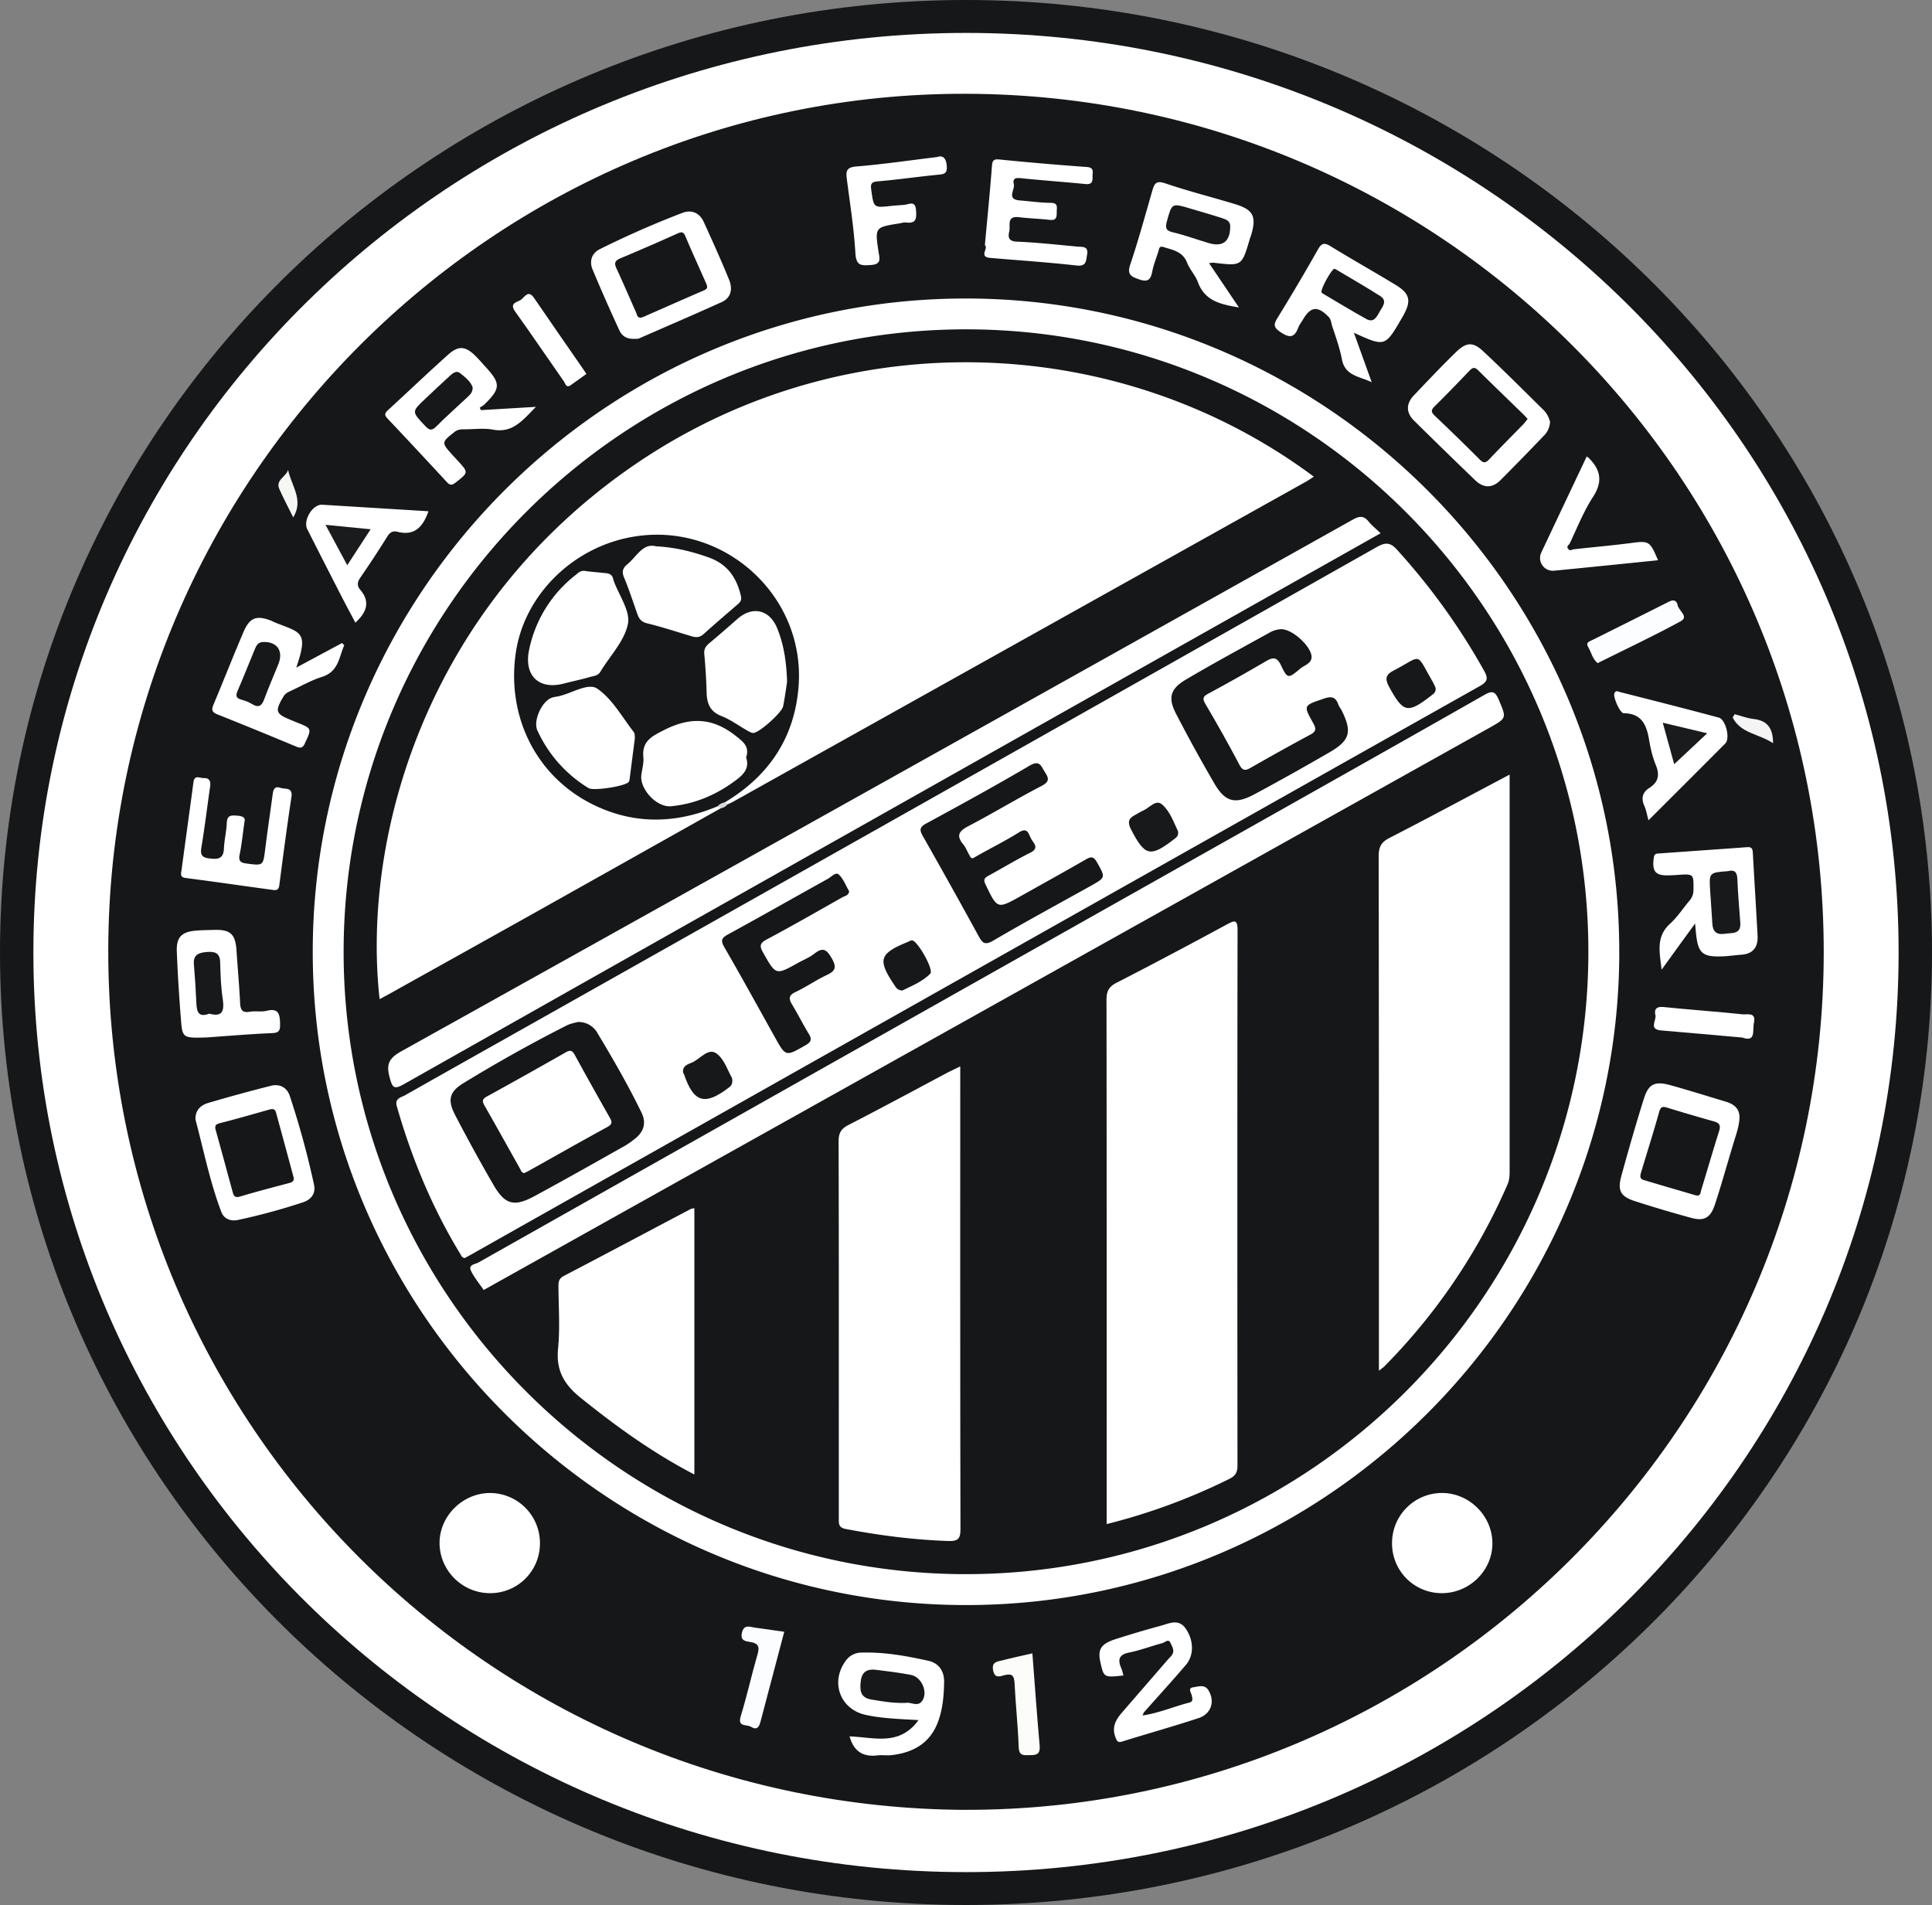 <svg xmlns="http://www.w3.org/2000/svg" width="500" height="493" fill="none"><rect width="100%" height="100%" fill="#808080" stroke="none"/><path fill="#151718" d="M250 493c138.07 0 250-110.36 250-246.5S388.07 0 250 0 0 110.36 0 246.5 111.93 493 250 493Z"/><path fill="#fff" d="M250 484.49c133.3 0 241.36-106.55 241.36-238C491.36 115.07 383.3 8.52 250 8.52S8.64 115.06 8.64 246.5 116.7 484.49 250 484.49Z"/><path fill="#151718" d="M249.9 468.38c-122.92-.55-221.98-99.87-221.88-222.33.09-122.4 100.16-222.14 222.08-221.78 122.92.37 221.98 99.84 221.88 222.3-.1 122.4-100.17 221.99-222.08 221.8Z"/><path fill="#fff" d="M419.07 246.6c-.18 93.04-76.25 168.9-169.27 168.78-93.16-.13-169.12-76.38-168.86-169.5C81.21 152.83 157.4 77 250.36 77.25c93.08.25 168.88 76.34 168.7 169.34ZM373.04 412.3a12.85 12.85 0 0 1-12.78-13 12.95 12.95 0 0 1 12.91-12.93c7.04 0 12.98 5.85 13.06 12.9.09 7.13-5.93 13.08-13.19 13.03ZM139.74 399.43a12.86 12.86 0 0 1-12.92 12.87c-7.1 0-12.97-5.77-13.06-12.85-.09-7.1 6.02-13.14 13.2-13.07a12.96 12.96 0 0 1 12.78 13.05Z"/><path fill="#fff" d="M401.15 109.14a5.4 5.4 0 0 1-1.7 3.72c-3.68 3.85-7.4 7.68-11.17 11.44-2.1 2.09-4.38 2.03-6.5-.02a1511.45 1511.45 0 0 1-15.86-15.46c-2.08-2.07-2.04-4.38 0-6.51 3.61-3.79 7.19-7.6 10.95-11.24 2.62-2.54 4.34-2.62 6.95-.2 5.32 4.97 10.46 10.13 15.65 15.24.9.89 1.4 2 1.68 3.03ZM50.6 289.82c-.15-2.42 1.28-3.79 3.24-4.37 5.38-1.6 10.8-3.06 16.24-4.45 2.28-.57 4.17.38 4.92 2.63a222.98 222.98 0 0 1 6.28 23.01c.47 2.18-.72 3.79-2.83 4.5a161.42 161.42 0 0 1-16.83 4.57c-1.87.4-3.63-.2-4.34-2.07-2.95-7.74-4.54-15.86-6.67-23.82ZM450.15 289.7c-.15 1.95-.8 3.78-1.37 5.65-1.68 5.46-3.18 10.97-4.97 16.4-1.13 3.43-2.8 4.33-6.07 3.44a325.02 325.02 0 0 1-14.68-4.36c-3.68-1.2-4.5-2.73-3.45-6.53 1.84-6.7 3.75-13.36 5.83-19.98 1.2-3.8 2.83-4.58 6.79-3.5 4.81 1.33 9.58 2.83 14.37 4.27 2.28.66 3.8 1.97 3.55 4.6ZM164.72 87.66c-2.58.24-3.77-.74-4.44-2.2a457.35 457.35 0 0 1-6.92-15.71c-.87-2.1-.29-4.19 1.87-5.27a244.6 244.6 0 0 1 21.32-9.37c2.4-.93 4.5-.07 5.61 2.39 2.24 4.94 4.49 9.87 6.52 14.87.93 2.27.65 4.64-1.89 5.8-7.07 3.2-14.2 6.27-21.33 9.38-.45.19-1.01.15-.74.11ZM124.46 106.14l14.24-.85c-3.4 3.41-5.93 6.85-11.09 5.9-2.38-.44-4.91-.09-7.38-.09-.9 0-1.74.02-2.57.67-3.43 2.69-3.47 2.75-.57 5.96l1.46 1.59c2.73 2.95 2.67 3-.66 5.58-.97.74-1.48.7-2.26-.16-5.09-5.5-10.2-10.99-15.34-16.43-.84-.89-.76-1.39.12-2.17 5.23-4.78 10.33-9.69 15.62-14.4 2.72-2.42 4.54-2.14 7.17.53.87.87 1.67 1.81 2.5 2.72 3.9 4.24 3.87 5.56-.3 9.65-.37.35-.84.59-1.25.88l.31.62ZM312.9 68.1l7.74 11.47c-4.67-.8-8.8-1.63-10.61-6.52-.66-1.8-2.12-3.3-2.82-5.09-1.13-2.85-3.63-3.26-6.05-4.01-1.17-.37-1.14.37-1.34 1.02-.55 1.76-1.27 3.48-1.61 5.28-.4 2.1-1.12 2.85-3.38 2.06-2.07-.73-3.22-1.2-2.31-3.89 2.12-6.28 3.85-12.7 5.7-19.08.51-1.77.96-2.7 3.32-1.9 5.89 2 11.95 3.53 17.91 5.33 4.87 1.46 5.75 3.13 4.4 7.9-.12.4-.3.77-.4 1.16-2.06 7.02-2.06 7.02-9.2 6.18-.3-.06-.6.01-1.34.08ZM438.69 239c-2.99 4.1-5.65 7.78-8.66 11.94-.55-4.6-1.48-8.53 2.14-11.85 1.88-1.7 3.32-3.9 4.95-5.87a4.12 4.12 0 0 0 1.14-2.72c.07-4.38.13-4.38-4.19-4.07-.71.06-1.43.08-2.14.1-3.54.13-4.43-1-3.93-4.6.16-1.12.84-1.02 1.5-1.07 7.56-.55 15.14-1.06 22.7-1.62 1.13-.08 1.37.44 1.43 1.43.39 7.17.85 14.33 1.23 21.5.15 2.9-1.14 4.7-4.22 4.91-1.53.1-3.07.34-4.6.41-5.53.24-6.62-.74-7.15-6.27l-.2-2.23ZM350.38 86.1 355 98.92c-2.99-1.5-6.9-1.57-7.71-5.91-.55-2.9-1.56-5.71-2.49-8.52-.28-.84-.28-1.8-1-2.53-2.78-2.84-4.6-2.66-6.59.73-.42.7-.95 1.37-1.23 2.12-.96 2.56-2.21 2.72-4.49 1.2-1.78-1.19-2.03-1.88-.89-3.71a538.6 538.6 0 0 0 10.46-17.7c.9-1.6 1.6-1.92 3.25-.9 5.57 3.42 11.29 6.63 16.88 10.03 3.7 2.24 4.1 4.13 2 7.88l-.45.8c-4.29 7.37-4.29 7.37-12.37 3.7ZM76.67 172.77l11.86-6.36c.18.2.37.38.56.57-1.37 3.08-1.45 6.86-5.79 8.2-2.7.85-5.23 2.3-7.81 3.5-.8.38-1.61.69-2.15 1.6-2.22 3.78-2.06 4.42 1.93 6.04l1.7.7c3.75 1.51 3.72 1.5 1.97 5.28-.51 1.12-.99 1.45-2.22.94-6.77-2.83-13.57-5.62-20.4-8.34-1.37-.54-1.67-1.1-1.1-2.47 2.64-6.3 5.14-12.67 7.83-18.95 1.59-3.68 3.35-4.3 7.1-2.86.29.11.55.27.84.4 6.9 2.8 8.93 2.29 5.68 11.75ZM63.27 212.65c-.45 3.19-.7 5.85-1.24 8.45-.35 1.66.15 2.16 1.73 2.37 4.39.57 4.33.62 4.88-3.76.58-4.68 1.28-9.34 1.91-14.02.16-1.2.4-2.37 2.03-1.8 1.22.42 3.24-.27 2.84 2.4-1.15 7.6-2.15 15.22-3.14 22.84-.19 1.46-1.09 1.26-2 1.13-7.4-1-14.81-2.09-22.23-3.04-1.53-.2-1.2-1.1-1.08-1.97 1.02-7.62 2.09-15.23 3.1-22.85.26-1.98 1.67-1 2.6-1.04 1.49-.07 1.92.78 1.71 2.19-.73 5.06-1.35 10.16-2.17 15.22-.3 1.8-.54 3.09 1.9 3.38 2.16.25 3.71.27 3.84-2.54.1-2.24.65-4.47.75-6.72.1-2.06 1.28-1.88 2.7-1.8 1.48.1 2.18.57 1.87 1.56ZM219.87 449.37c6.2.18 12.86 2.65 17.84-4.22-4.83-.29-9.28-.4-13.63-1.34-6.73-1.45-9.31-8.6-5.1-14.16a4.98 4.98 0 0 1 4-1.97c5.87-.17 11.62.86 17.32 2.13 2.73.62 4.09 2.76 4.04 5.5-.07 3.47-.35 6.95-1.57 10.26-2.06 5.56-6.4 7.98-11.98 8.64-1.21.15-2.47-.07-3.69.07-3.68.45-6.11-.96-7.23-4.9ZM254.88 63.46c.65-7.08 1.33-13.81 1.84-20.57.12-1.62.7-1.74 2.08-1.6a783.8 783.8 0 0 0 22.38 1.92c2.1.14 1.54 1.3 1.57 2.45.04 1.3-.14 2.13-1.81 1.97-5.52-.55-11.05-.93-16.55-1.5-1.38-.15-2.4-.1-2.01 1.53.34 1.44-2.01 3.93 1.53 4.21 2.66.2 5.32.61 7.97.62 2.09 0 1.58 1.24 1.6 2.43.03 1.3-.12 2.18-1.8 1.98-2.64-.3-5.32-.37-7.97-.69-3.3-.4-2.16 2.18-2.51 3.67-.37 1.56-.18 2.56 2.02 2.66 5.22.21 10.43.8 15.64 1.28 1.2.11 2.9-.19 2.48 2.06-.3 1.57-.1 3.13-2.74 2.83-7.44-.84-14.91-1.33-22.38-1.97-3-.27-.3-2.6-1.34-3.28ZM290.76 433.6c-5.08.55-5.08.55-5.97-3.38-.76-3.36.1-4.8 3.94-6.03a269.5 269.5 0 0 1 11.76-3.48c2.19-.6 4.58-1.88 6.4.8 2.07 3.04 2.16 6.87 0 9.38-3.54 4.14-7.2 8.15-10.82 12.23-.12.13-.15.33-.38.84 4.32-.66 8.14-2.33 12.13-3.35 1.02-.27.77-1.02.64-1.74-.16-.79-1.15-1.98.3-2.2 1.27-.18 2.97-.86 3.95.71 1.8 2.88.78 6.16-2.5 7.25-6.51 2.14-13.11 3.98-19.64 6.02-1.18.37-1.42.15-1.87-1-1.03-2.66.05-4.58 1.66-6.44 3.96-4.59 7.94-9.16 11.9-13.74.4-.46.9-.88 1.18-1.41.56-1.05-.17-2.06-.53-2.92-.47-1.13-1.43-.1-2.1.09-2.87.77-5.66 1.84-8.56 2.43-2.57.51-3.05 1.72-2.12 3.93.26.56.38 1.16.63 2.02ZM53.5 268.48c-6.2.18-6.29.2-6.68-4.75-.46-5.83-.84-11.67-1.06-17.51-.14-3.65 1.22-5.03 4.83-5.37 1.63-.15 3.28-.14 4.92-.2 4.15-.1 5.43 1.11 5.7 5.38.3 4.5.71 9 .93 13.52.09 1.77.53 2.63 2.52 2.28 1.4-.25 2.93.1 4.29-.23 3.04-.75 3.48.69 3.53 3.27.04 1.82-.18 2.43-2.18 2.5-6.06.26-12.1.79-16.8 1.11ZM426.63 212.28c-.43-1.54-.61-2.68-1.06-3.69-.91-2.01-.5-3.57 1.33-4.72 2.41-1.54 2.64-3.46 1.58-6-.8-1.97-1.3-4.1-1.66-6.21-.64-3.89-1.84-7.04-6.6-7.08-.96 0-2.75-4.13-2.43-5.1.31-.94 1.04-.49 1.5-.37 8.53 2.16 17.04 4.32 25.53 6.6 1.79.48 3 5.37 1.7 6.68-6.5 6.54-13.04 13.05-19.88 19.89ZM110.89 132.3c-1.44 4.1-3.63 6.45-8.04 5.32-1.09-.28-1.87.06-2.54 1.12a300.33 300.33 0 0 1-7.09 10.8c-.77 1.11-.85 2.07-.02 3.04 2.7 3.16 1.7 5.87-1.22 8.56-1.18-2.22-2.38-4.43-3.53-6.67-2.98-5.82-5.97-11.65-8.92-17.5-1.17-2.3 1.37-6.5 3.85-6.35l27.5 1.69ZM242.47 40.65c1.32-.48 2.39 0 2.55 2.31.12 1.64-.33 2.08-1.94 2.23-5.32.5-10.6 1.3-15.92 1.74-1.9.15-1.86.93-1.66 2.34.63 4.52.6 4.52 5.14 4.02 1.12-.13 2.25-.17 3.38-.28 1.3-.13 2.87-1.2 3.05 1.42.14 2.02.1 3.49-2.54 3.15-.6-.08-1.22.14-1.83.24-6.24 1-6.28 1.01-5.36 7.2.26 1.77.94 3.38-1.96 3.56-2.41.16-3.8.28-4-3-.37-6.45-1.4-12.85-2.22-19.26-.25-1.97-.15-3.03 2.45-3.24 6.75-.54 13.46-1.54 20.86-2.43ZM410.64 118.13c.28.2.38.24.45.31 3.12 3.06 3.8 6.14 1.19 10.14-2.43 3.74-4.1 7.98-6.02 12.04-.2.42-1.03.77-.36 1.5.5.54.87.1 1.32.04 4.9-.55 9.8-.97 14.68-1.6 4.87-.65 5.05-.63 7.2 4.43-9 .91-17.95 1.84-26.9 2.7a3.3 3.3 0 0 1-3.28-4.77c3.87-8.22 7.77-16.43 11.72-24.79Z"/><path fill="#FCFCFB" d="M267.18 427.87c.63 8.1 1.17 15.97 1.88 23.82.18 1.97-.5 2.56-2.32 2.52-1.52-.03-3 .48-3.1-2.05-.2-5.53-.8-11.04-1.07-16.56-.1-1.88-.59-2.57-2.55-2.1-1.1.26-2.55 1.06-3-1.22-.45-2.29 1.16-2.26 2.42-2.6 2.46-.65 4.96-1.17 7.74-1.81Z"/><path fill="#FCFDFF" d="m202.96 422.3-6.15 23.28c-.35 1.35-.9 2.26-2.46 1.3-1.12-.7-3.57.2-2.63-2.81 1.6-5.16 2.74-10.46 4.25-15.66.55-1.88.66-3.07-1.72-3.46-1.14-.2-2.76-.26-2.24-2.4.53-2.23 1.96-1.55 3.33-1.34l7.62 1.08ZM413.5 171.63c-1.37-1.03-1.65-2.81-2.5-4.22-.68-1.13.31-1.4.98-1.72 6.66-3.34 13.34-6.62 19.98-10 1.3-.66 1.99-.18 2.22.96.27 1.4 2.95 2.94.8 4.11-6.87 3.77-14 7.1-21.02 10.6l-.46.27Z"/><path fill="#fff" d="m151.76 96.77-4.05 2.9c-1.2.86-1.4-.43-1.77-.96-4.22-6.02-8.34-12.12-12.63-18.1-1.6-2.23.63-2.43 1.51-3.03.9-.6 1.85-2.72 3.37-.5 4.21 6.16 8.48 12.28 12.72 18.42l.85 1.27ZM450.93 268.51c-7.31-.64-14.16-1.27-21.02-1.84-3.34-.27-1.14-2.65-1.49-3.99-.35-1.35.17-2.26 2-2.08 6.85.7 13.71 1.18 20.56 1.9 1.21.12 3.54-.64 2.94 2.16-.42 1.93.6 5.17-3 3.85Z"/><path fill="#F5F4F4" d="M448.93 184.83c1.65.43 3.25 1.06 4.92 1.24 3.56.4 5.02 2.4 5.01 6.27-3.58-2.43-8.41-2.53-10.45-6.67l.52-.84Z"/><path fill="#F6F6F5" d="M75.89 133.9c-1.21-2.45-2.5-4.85-3.6-7.34-1.05-2.37 1.73-3.12 2.27-4.96.82 4.1 4.12 7.72 1.33 12.3Z"/><path fill="#151718" d="M250.04 407.38c-88.8.03-161.2-72.4-161.11-161.19.1-88.73 72.32-160.92 161.03-160.96 88.8-.03 161.2 72.41 161.11 161.19-.1 88.73-72.32 160.92-161.03 160.96ZM395.35 108.42c-.39.48-.73.97-1.14 1.4-2.93 3.01-5.91 5.99-8.8 9.04-.89.95-1.45 1.07-2.43.09a587.89 587.89 0 0 0-11.68-11.38c-1-.95-.94-1.5 0-2.43 3.06-3.03 6.06-6.12 9.03-9.24.8-.84 1.35-.93 2.23-.06 3.93 3.9 7.93 7.74 11.9 11.6.29.3.56.6.89.98ZM76 304.74c.15.93-.37 1.22-1.19 1.43-4.24 1.12-8.5 2.23-12.7 3.49-1.33.39-1.64-.2-1.9-1.19-1.46-5.32-2.88-10.65-4.37-15.96-.34-1.18-.03-1.57 1.17-1.87 4.16-1.05 8.29-2.25 12.41-3.41.84-.24 1.69-.47 2 .65 1.55 5.62 3.06 11.25 4.58 16.86ZM438.84 309.34c-4.5-1.32-9.01-2.62-13.5-3.98-1.13-.33-.83-1.27-.6-2.06 1.55-5.17 3.2-10.33 4.65-15.54.4-1.45.98-1.45 2.17-1.08 4 1.24 8 2.4 12.04 3.54 1.33.37 1.76.99 1.33 2.4-1.59 5.06-3.07 10.16-4.62 15.23-.22.7-.13 1.82-1.47 1.49ZM165.96 82.18c-1.05.17-1.08-.72-1.35-1.33-1.7-3.82-3.34-7.66-5.1-11.46-.61-1.33-.31-1.96 1-2.52a618.4 618.4 0 0 0 14.87-6.46c1.16-.53 1.55-.32 2.02.78 1.7 4.04 3.53 8.02 5.3 12.04.31.73.67 1.4-.48 1.9-5.25 2.25-10.46 4.58-15.69 6.87-.18.07-.37.12-.57.18Z"/><path fill="#161819" d="M122.33 100.3c0 1.3-.75 1.9-1.41 2.53-2.7 2.53-5.46 4.98-8.07 7.59-1.22 1.22-1.86.83-2.87-.25-3.45-3.66-3.49-3.62.12-7 2.02-1.9 4.02-3.81 6.07-5.67.83-.74 1.82-1.8 2.94-.9 1.32 1.05 2.75 2.15 3.22 3.7Z"/><path fill="#17191A" d="M318.38 58.69c-.04 3.83-1.93 5.29-5.55 4.22-3.11-.92-6.18-2.06-9.34-2.8-1.87-.43-1.92-1.27-1.51-2.8 1.3-4.78 1.27-4.79 6.13-3.32 2.73.82 5.47 1.59 8.17 2.46 1.05.34 2.18.76 2.1 2.24ZM447.2 225.45c1.5-.4 2.37.04 2.43 2.05.13 3.77.5 7.54.76 11.3.2 3.1-2.17 2.55-3.98 2.85-2.05.33-3.12-.45-3.25-2.55-.17-2.85-.4-5.7-.57-8.56-.3-4.73-.27-4.73 4.61-5.09Z"/><path fill="#161819" d="M345.37 69.54c.17.1.36.18.54.28 3.78 2.26 7.6 4.44 11.3 6.8 1.91 1.23.62 2.7-.13 3.99-.76 1.32-1.5 3.04-3.47 1.95-3.76-2.08-7.42-4.32-11.12-6.5-.17-.11-.38-.21-.47-.37-.4-.64 2.57-6.07 3.35-6.15ZM68.47 166.14c3.3.03 4.92 2.4 3.57 5.74-1.23 3.03-2.54 6.04-3.67 9.1-.64 1.76-1.46 2.25-3.14 1.23-.86-.53-1.85-.9-2.82-1.16-1.4-.4-1.42-1.09-.91-2.29 1.54-3.56 2.97-7.17 4.45-10.76.41-.97.83-1.94 2.52-1.86ZM234.42 440.7c-3.28.1-6.11-.4-8.94-.88-2.91-.47-3-2.5-2.7-4.86.32-2.42 1.78-3.09 3.89-2.83 3.04.38 6.1.74 9.11 1.33 2.76.53 4.47 4.53 2.85 6.76-1.19 1.63-3.08.13-4.2.48Z"/><path fill="#17191A" d="M54.17 262.33c-2.78 1.05-3.25-.47-3.34-2.62-.15-3.37-.36-6.74-.65-10.1-.23-2.57 1.28-3.07 3.36-3.24 2.02-.16 3.38.19 3.44 2.64.09 3.16.18 6.36.66 9.47.45 3.07-.01 4.82-3.47 3.85Z"/><path fill="#1A1B1C" d="m441.82 189.77-8.54 8-2.96-10.74 11.5 2.74Z"/><path fill="#191B1C" d="m84.24 135.82 11.68 1.15-6.05 9.3c-1.9-3.5-3.63-6.72-5.63-10.45Z"/><path fill="#fff" d="M186.43 209.23c-15.8 8.88-31.6 17.76-47.4 26.62-12.6 7.06-25.22 14.08-37.83 21.12-.95.54-1.93 1.05-2.96 1.6-4.7-42.46 12.38-102.18 66.95-138.95 54.46-36.7 125.03-33.36 174.83 3.74-.72.46-1.38.93-2.08 1.32l-148.32 82.86c-.45.25-.92.44-1.38.65-.65-.05-.77-.43-.62-.98.92-1.45 2.5-2.1 3.78-3.1 9.74-7.57 14.7-17.56 14.56-29.84-.2-18.08-15.37-33.87-33.38-35.12-18.3-1.27-34.97 11.57-38.17 29.4a36.06 36.06 0 0 0 28.86 42.05 35.82 35.82 0 0 0 18.82-1.45c1.15-.4 2.24-1.08 3.54-.93.49.16.89.4.8 1.01ZM120.32 325.55c-.69.02-.9-.52-1.2-1.04-7.28-11.97-12.58-24.78-16.43-38.23-.58-2.04 1.05-2.23 2.06-2.8 20.6-11.64 41.22-23.22 61.82-34.84 63.25-35.66 126.5-71.33 189.7-107.05 2.18-1.23 3.48-1.35 5.3.7a169.52 169.52 0 0 1 22.44 31.16c1.12 2 1.12 2.9-1.07 4.12-82.64 46.52-165.25 93.1-247.85 139.67l-13.1 7.4c-.54.3-1.09.6-1.67.9ZM286.4 394.42v-3.34c0-44.1.02-88.19-.04-132.28 0-2.21.53-3.41 2.6-4.47 9.56-4.9 19.04-9.95 28.5-15.06 2.07-1.12 2.82-1.4 2.82 1.53-.08 46.15-.06 92.3-.02 138.45 0 1.77-.51 2.7-2.15 3.5a157.47 157.47 0 0 1-31.7 11.67ZM356.86 354.75v-3.34c0-43.27.01-86.54-.06-129.8 0-2.34.6-3.64 2.77-4.75 10.27-5.27 20.44-10.75 31.12-16.4v102.47c0 1.22-.02 2.39-.55 3.6a154.24 154.24 0 0 1-31.89 47.1c-.27.27-.6.48-1.4 1.12ZM248.51 275.97v3c0 38.86-.03 77.73.06 116.6 0 2.47-.44 3.32-3.13 3.23-8.96-.3-17.78-1.44-26.56-3.11-1.78-.34-1.81-1.24-1.8-2.55v-16.35c0-27.15.03-54.29-.05-81.43 0-2.13.62-3.24 2.56-4.23 8.65-4.44 17.2-9.07 25.79-13.63.89-.45 1.8-.87 3.13-1.53ZM125.17 333.83c-1.14-1.68-2.47-3.23-3.3-5.01-.72-1.56 1.16-1.65 1.96-2.1C194 287.11 264.2 247.54 334.42 207.97c16.59-9.35 33.18-18.7 49.73-28.13 1.96-1.1 2.77-1.03 3.7 1.2 2.05 4.82 2.19 4.75-2.55 7.4L127.9 332.32c-.8.46-1.6.9-2.73 1.52ZM357.3 138l-65.4 36.85c-62.45 35.22-124.91 70.42-187.32 105.7-2.64 1.5-3.02.93-3.73-1.68-.93-3.38-.26-4.99 3-6.8 82.13-45.75 164.19-91.64 246.23-137.58 1.75-.98 2.84-1.08 4.12.48.83 1.03 1.9 1.86 3.1 3.03ZM179.7 381.59c-10.83-5.63-20.3-12.5-29.5-19.91-4.29-3.47-6.33-7.1-5.77-12.71.52-5.3.13-10.68.1-16.02-.02-1.19.1-2.07 1.36-2.73 10.97-5.73 21.9-11.55 32.84-17.32.25-.13.56-.14.97-.24v68.93Z"/><path fill="#D9D8D8" d="m187.7 207.57.53.63c-.45.6-1.1.88-1.8 1.03l-.66-.6c.14-1.25.8-1.6 1.93-1.06Z"/><path fill="#151718" d="M187.7 207.57c-.71.24-1.46.41-1.93 1.07-10.52 4.42-21.09 4.82-31.54-.06-14.96-6.98-23.08-22.45-20.8-39.26 2.07-15.27 14.9-27.95 30.82-30.48 23.23-3.7 44.23 15.41 42.42 38.82-1.03 13.22-7.65 23.1-18.97 29.91ZM149.55 264.48a5.62 5.62 0 0 1 5.16 3.02c4.01 6.67 7.9 13.41 11.3 20.41 1.33 2.7.6 5-1.7 6.8-.89.7-1.8 1.39-2.79 1.93-7.68 4.32-15.34 8.66-23.08 12.85-5.44 2.95-7.78 2.3-10.83-3.02a449.63 449.63 0 0 1-9.89-18.04c-1.94-3.79-1.4-5.9 2.2-8.11a380.08 380.08 0 0 1 26.8-14.97c1-.5 2.15-.66 2.83-.87ZM331.52 162.83c3.12-.04 8.1 4.77 7.91 7.33-.12 1.61-1.9 2-2.94 2.89-3.08 2.6-3.3 2.64-4.92-.77-1.06-2.27-2.07-2.28-4.02-1.12a470.13 470.13 0 0 1-14.71 8.28c-1.25.67-1.82 1.13-.93 2.66 3.06 5.2 6.04 10.47 8.84 15.8.91 1.75 1.7 1.5 3.04.73a651.61 651.61 0 0 1 15.3-8.5c1.6-.85 1.55-1.59.75-3.02-2.59-4.61-2.49-4.52 2.78-6.31 1.98-.68 3.05-.44 3.74 1.53.2.57.62 1.05.9 1.6 2.71 5.5 2.13 7.7-3.26 10.81-6.37 3.69-12.8 7.3-19.29 10.78-5.08 2.74-7.64 2.05-10.47-2.82a412.83 412.83 0 0 1-9.9-18.02c-2.1-4.1-1.47-6.4 2.5-8.77 7.14-4.22 14.43-8.16 21.69-12.17a6.63 6.63 0 0 1 3-.91ZM251.88 222.06l1.63-.93c3.4-1.89 6.88-3.64 10.17-5.7 2.37-1.5 2.52.5 3.2 1.68.68 1.19 2.16 2.37-.28 3.59-3.66 1.81-7.16 3.96-10.75 5.91-1.04.57-1.42 1-.8 2.27 3.08 6.41 3.03 6.43 9.2 2.98 5.62-3.15 11.26-6.27 16.84-9.49 1.38-.8 2-.63 2.8.78 2.23 3.96 2.31 3.92-1.68 6.15-8.4 4.69-16.86 9.26-25.15 14.12-2.19 1.29-2.82.62-3.81-1.19-4.71-8.62-9.5-17.2-14.35-25.73-.9-1.57-1.07-2.39.82-3.4 9-4.88 17.97-9.8 26.79-14.98 2.6-1.52 2.92.17 3.88 1.65 1.03 1.58 1.33 2.5-.83 3.62-6.36 3.3-12.48 7.03-18.82 10.34-2.5 1.3-3.43 2.45-1.4 4.85.64.77.97 1.79 1.51 2.66.22.36.34 1.01 1.03.82ZM219.76 230.66c-.15 1.1-1.1 1.2-1.77 1.56-6.5 3.67-12.97 7.4-19.56 10.9-1.87 1-1.87 1.76-.93 3.42 3.3 5.83 3.24 5.87 8.97 2.68 1.43-.8 3-1.41 4.27-2.41 2.23-1.76 3.22-1.1 4.53 1.22 1.3 2.29.96 3.25-1.3 4.3-2.77 1.3-5.3 3.08-8.08 4.39-1.84.87-1.8 1.76-.88 3.28 1.49 2.45 2.76 5.02 4.25 7.46.87 1.42.81 2.13-.8 3.05-5.14 2.92-5.09 3-7.94-2.12-4.34-7.77-8.61-15.57-13.07-23.27-1.04-1.8-.66-2.42 1.01-3.33 8.61-4.7 17.15-9.57 25.74-14.33.92-.5 2.1-1.87 2.86-1.15 1.22 1.13 1.84 2.89 2.7 4.35Z"/><path fill="#17191A" d="M304.88 215.14c.18 1.24-.48 1.61-1.05 2.05-6.15 4.75-7.54 4.39-11.13-2.56-.91-1.76-.7-2.84 1.02-3.7.73-.37 1.4-.86 2.15-1.17 1.6-.68 3.24-2.95 4.84-1.6 2.14 1.81 3.06 4.73 4.17 6.98Z"/><path fill="#161819" d="M189.45 278.98c.32 1.7-.39 2.14-1.05 2.64-6.02 4.56-8.92 3.65-11.36-3.57-.07-.2-.24-.36-.26-.55-.18-1.65 1.25-2.1 2.25-2.5 2.17-.88 4.21-3.97 6.43-2.35 2.03 1.5 2.93 4.55 3.99 6.33ZM371.53 178.03c.14 1.17-.54 1.52-1.1 1.96-6.15 4.79-7.28 4.5-10.98-2.33-1.08-1.99-.8-3.09 1.17-4.11 7.7-3.98 5.6-5 10.26 3.07.3.52.51 1.1.65 1.4ZM233.53 256.34c-1.3-.06-1.66-.79-2.12-1.48-4.34-6.5-3.85-8.1 3.49-11.08.38-.15.76-.44 1.13-.43 1.42.05 5.69 7.63 4.74 8.6-2.06 2.15-4.89 3.19-7.24 4.39Z"/><path fill="#fff" d="m151.92 147.84 4.96.5c.9.08 1.55.47 1.79 1.4.05.2.1.4.17.6 1.35 3.74 4.34 7.81 3.66 11.14-.89 4.43-4.66 8.27-7.14 12.39-.62 1.03-1.72 1.06-2.65 1.32-2.26.66-4.57 1.13-6.85 1.72-6.53 1.7-10.4-2.22-8.88-8.97a32.86 32.86 0 0 1 12-19.14c.7-.54 1.3-1.37 2.94-.96ZM203.7 176.44c-.23 1.47-.55 3.9-1.02 6.32-.3 1.62-6.14 6.86-7.7 6.92-.52.03-1.11-.36-1.62-.64-2.23-1.26-4.33-2.83-6.69-3.75-3-1.18-3.74-3.33-3.8-6.2-.09-3.28-.3-6.56-.6-9.84-.12-1.32.42-2.07 1.35-2.84 2.45-2.04 4.84-4.13 7.23-6.24 3.87-3.42 8.31-2.42 10.27 2.38 1.68 4.12 2.4 8.46 2.58 13.9ZM169.75 141.38c5.15.27 9.37 1.37 13.56 2.85 4.9 1.72 7.28 5.14 8.42 9.93.3 1.21-.18 1.68-.88 2.29-2.95 2.56-5.93 5.08-8.82 7.7-1.02.9-1.97.83-3.11.5-3.82-1.16-7.62-2.4-11.49-3.35-1.46-.36-2.04-1.16-2.47-2.36-1.13-3.18-2.16-6.4-3.46-9.5-.65-1.55-.28-2.47.89-3.44 2.43-2 3.99-5.51 7.36-4.62ZM164.3 191.07l-1.34 10.42c-.04.3-.07.65-.25.87-.9 1.12-9.1 2.38-10.38 1.6a33.9 33.9 0 0 1-13.25-14.92c-1.17-2.5 1.16-7.65 3.8-8.5.58-.2 1.2-.24 1.8-.38 3.36-.78 7.57-3.53 9.88-1.95 3.88 2.65 6.4 7.3 9.41 11.17.4.48.28 1.34.33 1.69ZM193.1 196.03c.95 2.88-.76 4.5-2.86 6.04-4.95 3.66-10.43 6-16.58 6.58-3.71.35-8.16-4.46-7.68-8.1.2-1.53.67-3.08.52-4.57-.4-4.18 2.14-5.41 5.43-7.08 6.72-3.4 12.48-3.2 18.48 1.54 2.1 1.65 3.58 2.82 2.69 5.6ZM135.7 303.58c-.72-.03-.87-.69-1.16-1.2-3.05-5.44-6.07-10.89-9.17-16.3-.65-1.14-.53-1.68.67-2.34 6.82-3.74 13.59-7.54 20.35-11.39 1.1-.62 1.67-.6 2.33.6 2.99 5.48 6.05 10.92 9.12 16.35.61 1.07.62 1.66-.64 2.35-6.82 3.72-13.58 7.56-20.37 11.36l-1.12.57Z"/></svg>